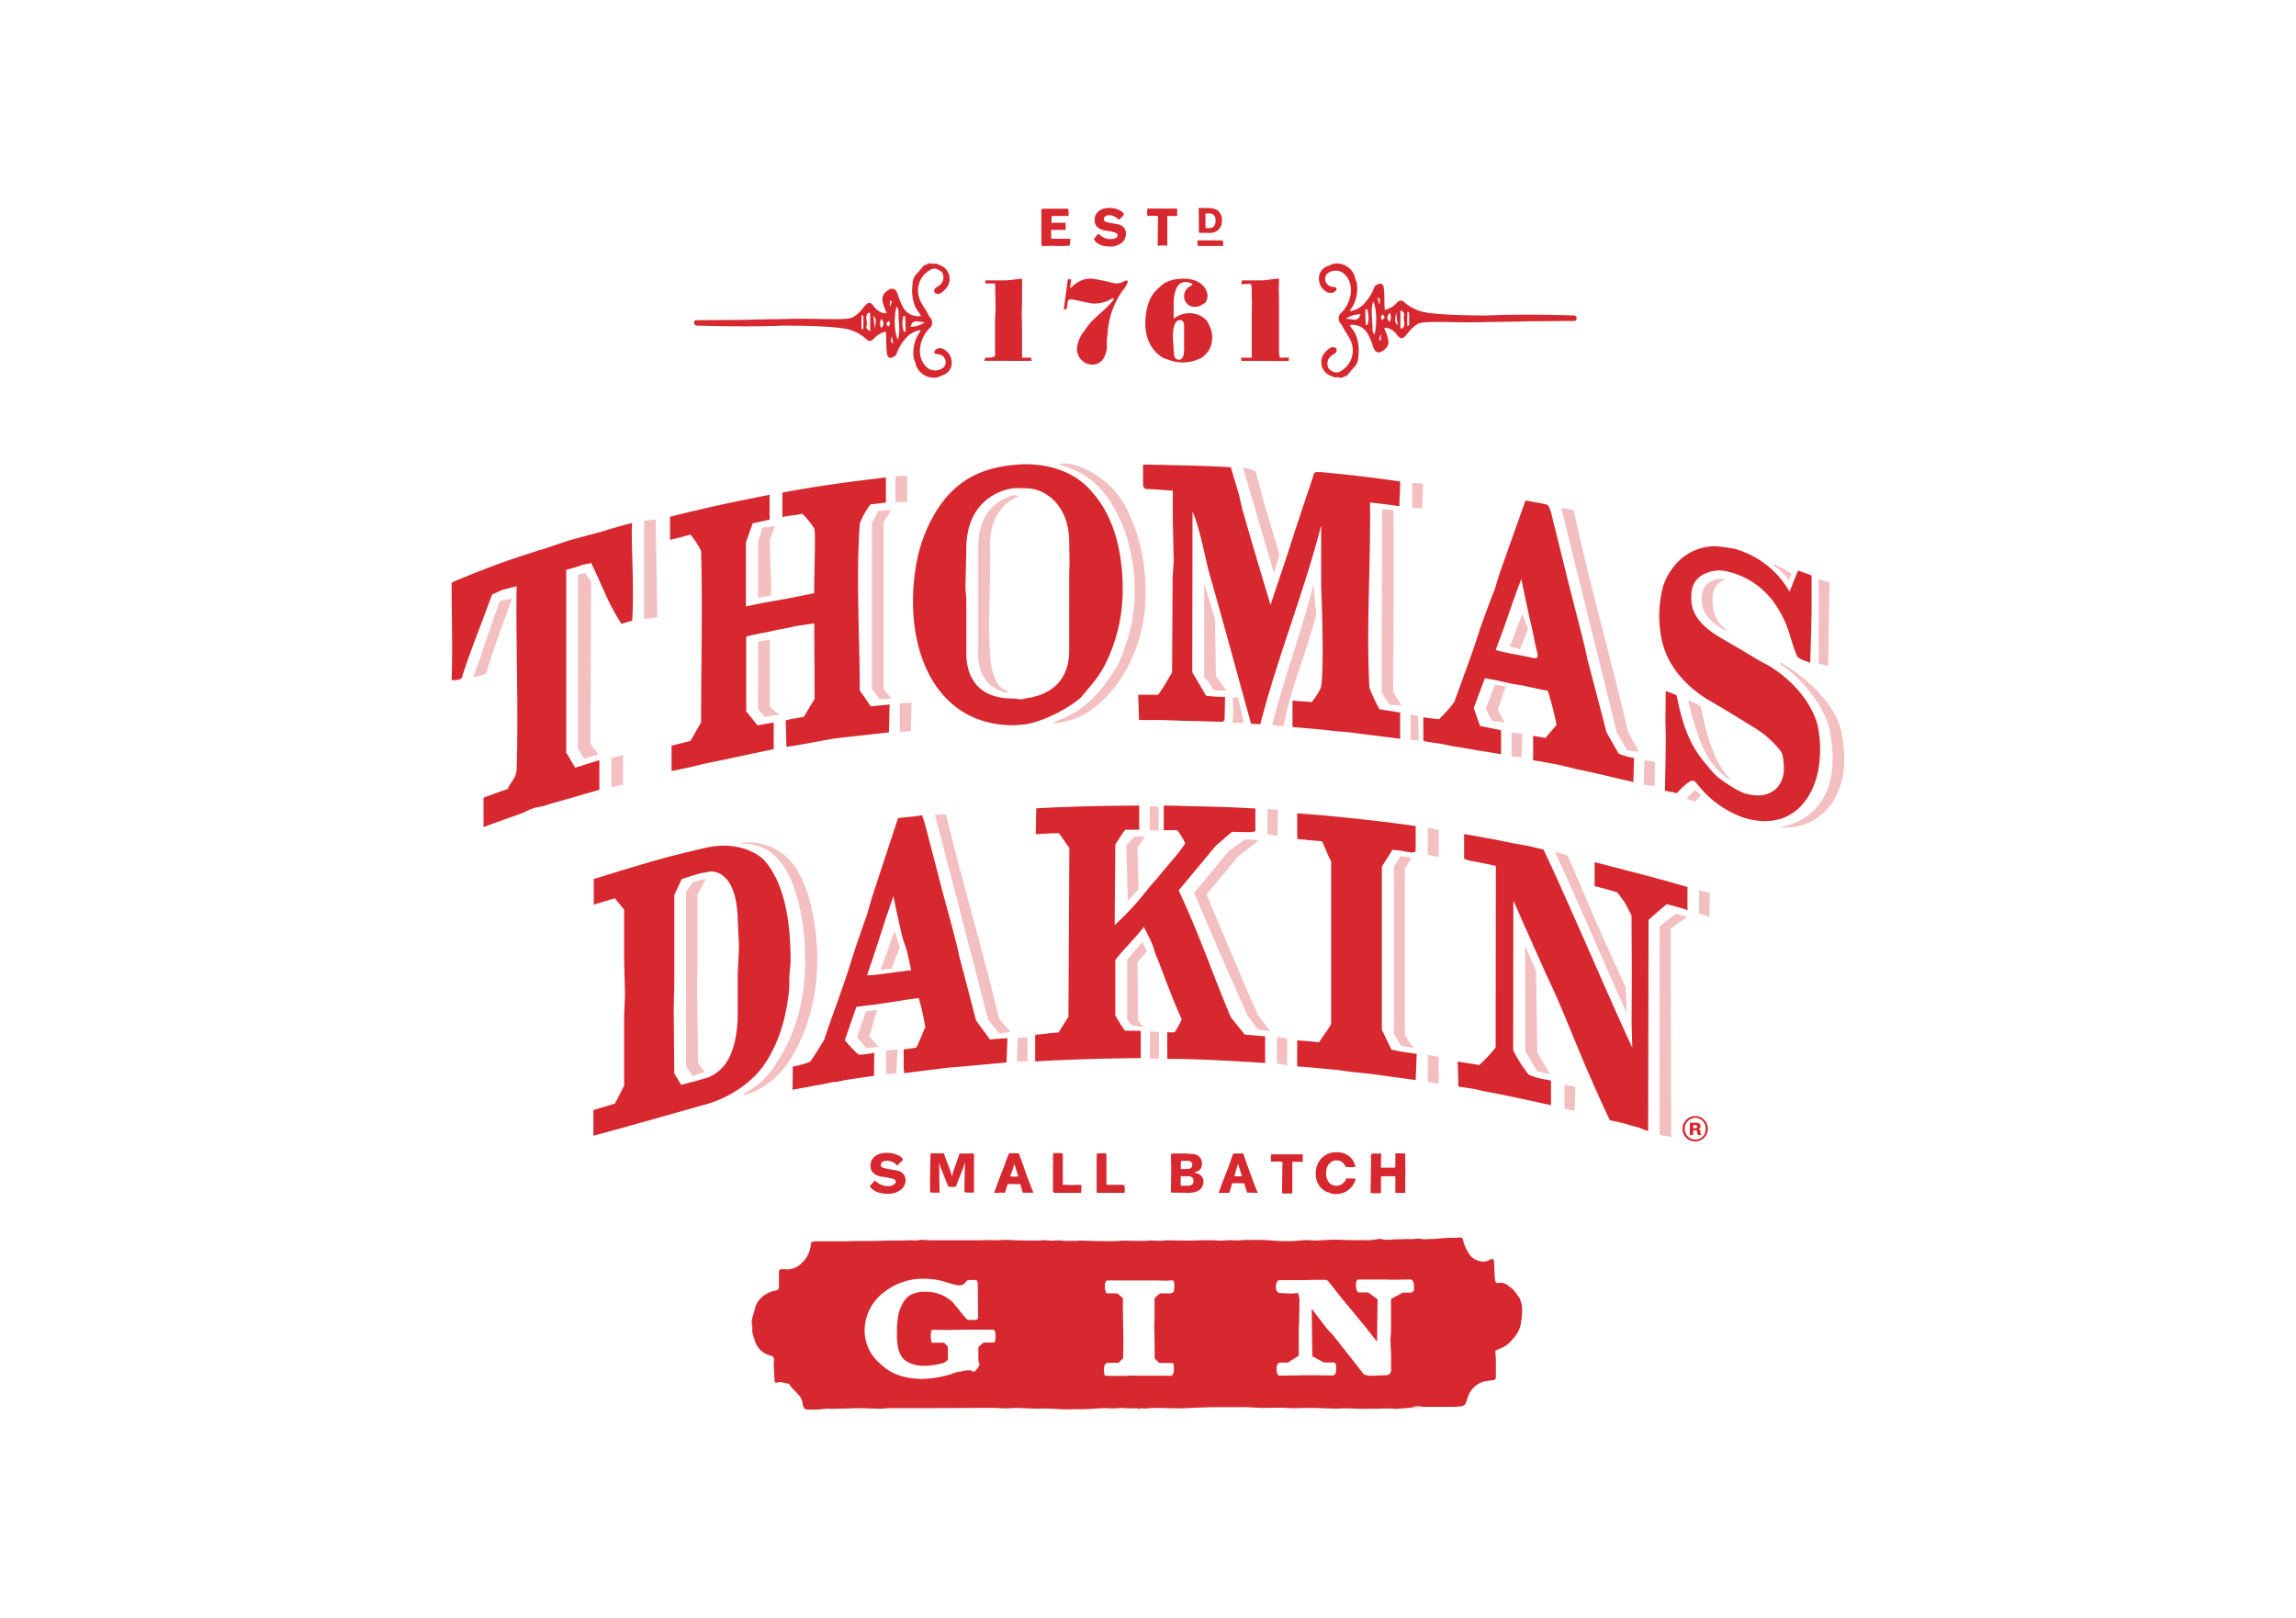 <svg id="Vrstva_1" data-name="Vrstva 1" xmlns="http://www.w3.org/2000/svg" xmlns:xlink="http://www.w3.org/1999/xlink" viewBox="0 0 595.28 419.53"><defs><style>.cls-1{fill:none;}.cls-2{fill:#d7282f;}.cls-3{opacity:0.3;}.cls-4{clip-path:url(#clip-path);}</style><clipPath id="clip-path"><rect id="SVGID" class="cls-1" x="122.69" y="120.19" width="355.5" height="174.73"/></clipPath></defs><title>logo_konkurence</title><path class="cls-2" d="M436.22,292.7a3.29,3.29,0,1,1,3.29,3.28,3.24,3.24,0,0,1-3.29-3.28m6,0a2.73,2.73,0,0,0-2.76-2.84,2.83,2.83,0,0,0,0,5.65,2.7,2.7,0,0,0,2.76-2.81m-2.21,1.12v-.37c0-.2-.12-.37-.42-.37H439v1.23h-.88v-3.18h1.63c.77,0,1.14.38,1.14.87v.07a.68.68,0,0,1-.58.7.61.61,0,0,1,.56.69v.32a.39.39,0,0,0,.22.37v.18h-.64c-.26,0-.41-.21-.41-.51m-.47-1.28c.26,0,.46-.09.46-.37v-.05c0-.24-.16-.37-.44-.37H439v.79Z"/><path class="cls-2" d="M163.91,135.64c-.42,3.16.59,16.09,0,25.29l-2.78.83c-3.72-5.77-4.72-9.35-7.87-15.8l-.73.22c-.27.08-1.1.16-1.4.25.57-.17-2.05.7-1.58.56-1.64.5-.66.13-2.75.8v47.38c.94,1.44,1.41,2.44,2.35,3.89,1.21-.38,2.13-.67,3-.94l3.25-1v7.68c-2,.58-3.55,1-5.06,1.46s-3.14.72-5.09,1.34c1.78-.57,3.31-.78,4.77-1.23-2.86.88-5.39,1.42-9.1,2.64-.49.16-1.75.28-2.24.45-1.94.64-2.54,1.15-4.05,1.67s-3.1,1.08-5,1.77c1.77-.63,3.28-1.17,4.74-1.67-2.85,1-5.36,1.88-9,3.23v-7.62c2.49-.92,3.73-1.37,6.24-2.24.94-2.07,2.27-2.91,2.34-5.18.51-16-.27-34.27,0-47.56,0,.33-1.05.38-1.33.47s-1.94.51-2.2.6c-1.54.54-1,.52-2.81,1.18-3.12,8.53-6.15,16-7.79,21.39-.34,1.11-2.73.83-2.73.83.29-8.51,0-16.78,0-25.27,0,0,3-1.32,4.17-1.71-1.47.48,5.53-2.23,6.46-2.57,5.93-2.19,7.92-2.72,12-4.09.49-.16.73-.18,1.22-.34,2.16-.72,5-1.7,7.18-2.39-1.15.35,8.68-2.36,7.54-2,5.09-1.6,8.21-2.35,8.21-2.35m31.31,0c-.71,2.07-1.07,3-1.78,5v16.64c1.11-.24,4.43-.93,5.4-1.12,4.23-.6,12.29-2.32,12.29-2.32h0c-1.86.32-3.51.62-5.13.92,1.66-.31,3.31-.61,5.13-.92,0-6.45.46-15.75,0-16.81a21.61,21.61,0,0,0-3.08-3.78l-.15,0a13,13,0,0,1-2.27.4l-1.38.19-1.36.26v-6.33l1.31-.26c8.68-1.59,17.58-2.76,25.53-3.67l0,6.5c-1.16.16-4,.49-4,.49a18.8,18.8,0,0,0-2.78,5c-1,14.38,0,29.13,0,43.29,1.11,1.4,1.79,2.68,2.9,4.09,1.26-.19,3.77-.37,4.82-.51l-.15,7.25c-4.6.5-12.31,1.35-14.45,1.63l-10,1.81c-.47.1-1.71.21-2.13.3l-.19-6.85,1.2-.32,1.74-.28,1.77-.35c1.11-1.87,1.67-2.79,2.78-4.64l-.09-19.6c-2.43.42-4.12.56-6,1-2.21.51-1.61.31-4.29.85,0,0-1.81.46-3.4.72,0,0-3.45.66-3.95.88v19.38c1.11,1.33,1.83,2.3,2.94,3.64,1.19-.25,3-.52,4.2-.76v6.93c-2.44.49-6.86,1.44-13,2.76-1.29.27-5.1,1-6.75,1.45s-6.75,1.46-6.75,1.46v-6.57c2-.51,2.93-.75,4.89-1.23l2.77-4.82c0-14.52.4-30,0-44.47a21.87,21.87,0,0,0-2.76-4.21l-2.2.6c-1.72.43-1.3.3-3.09.76V134c2.35-.61,4.72-1.16,7.08-1.74l-2.72.65v0l3.39-.79c5.7-1.37,12.32-2.68,18.06-3.82l0,3.62c-.09,0,.1,2.81,0,2.83-1.15.23-3,.67-4.28.93M367,220.81a2,2,0,0,1-.83.26l-1.1-.14-1.67-.31c-1.61-.23-.38,0-2.35-.28-1,1.63-1.83,2.8-2.78,4.43v42.28c.95,1.87,1.58,3.29,2.54,5.16,1.18.15,1.93.41,2.81.53l3.69.53-.26,6.79c-2-.28-3.59-.5-5.12-.7s-3.16-.39-5.11-.62c1.78.21,3.33.39,4.8.58-2.92-.38-3.87-.6-7.66-1l-2.88-.31c-2-.21-3.62-.5-5.16-.65s-4.49-.41-3-.27c-2.92-.29-2.81-.28-6.6-.57v-6.76c2.56.19,3.13.26,5.69.49,1-1.66,2.14-3,3.11-4.68V223.35c-1-1.83-1.44-3.38-2.4-5.21l-.86-.08-1.53-.11c.21,0-1.45-.13-1.27-.1-1.1-.24-1.49-.07-2.74-.36v-6.6c5.9.44,8.85.71,14.75,1.34l1.24.13,1,.11c-2.25-.25-4.09-.45-5.87-.62,1.95.19,3.89.4,6.23.66,5,.55,8,.93,13.37,1.69v5.21Zm-11.79-90.56c.16,17.92-1,31.89-.16,48.1a46.69,46.69,0,0,0,2.62,5.58c1,.12,4.06.63,5.34.81v6.83c-4-.53-9.16-1.14-11.53-1.47s-5.12-.48-5.38-.52c-3.81-.49-7.27-.72-11-1.06v-6.85c1.84.15,3.18.22,5,.39,1-1.39,2.25-3,2.44-4.25.86-5.62,0-25.59,0-25.59v-16c-4.4,17.21-11.39,34.38-15.78,51.59l-2.4-.16c-3.35-12-7.2-26.45-10.8-38.88-1-3.56-2.53-12.15-4.38-16.11l-.06,41.64c1,1.67,3.57,6.1,3.57,6.1a33.35,33.35,0,0,0,4.92.3l-.1,5.59c-.09.92-.3.92-2.27.84s-4.75-.16-7.9-.2c0,0-7-.26-4.54-.18-3.93-.12-3.63,0-7.48-.06l-.22-6.54c2.15,0,3,0,5.17,0,1.39-1.85,2.59-4.09,3.62-5.78l.13-24.6.29-4.22L304.07,135l0-7.79c-.8,0-1.4-.11-2.06-.12s-1.5-.16-2.33-.17c.63,0-2.86-.15-2.32-.1a1.06,1.06,0,0,1-1-1v-5.34c2.3,0,3.51.07,5.81.11l-2.47-.06h0c1,0,2.09,0,3.13.07,5.43.09,10.87.25,16.28.55.71,2.34,1.42,4.72,2.11,7.15.25.84.67,2.85.83,3.59.12.5.32,1.07.95,3.28,1.54,5.45,3.72,12.73,6.43,21.75.47-1.79,4.81-14.29,5.28-16.07,1.9-5.87,4.24-12.83,5.43-16.34.48-1.4.39-1.75.89-2.07,0,0,1.13-.06,1.72,0,7.67.73,12.08,1.26,20.28,2.41,0,2.52-.21,3.89-.21,6.42-2.51-.35-2-.3-4.41-.61-1-.06-2.2-.3-3.18-.35m48.34,57.67a87,87,0,0,0-2.27-8.86s-4.08-.78-5.92-1.24c-.75-.18-2.52-.42-2.52-.42-.86-.14-4.72-1-3.16-.69-3.44-.72-2.31-.44-4.7-.92,0,0-1.82,4.75-2.89,7.78l1.61,4.61c1.19.23,4.26.88,5.45,1.11v6.24c-2.5-.49-4.56-.73-6.49-1.09-2.15-.38-2.81-.46-2.81-.46-.71-.23-2.93-.42-4.61-.82-2.55-.61-4.29-.59-6.23-1.13v-6.09c2,.31,4.05.5,4.05.5a36.28,36.28,0,0,0,3.95-4.41c1.89-5.35,5.21-14,6.67-19,0,0,2.24-6.29,3.55-9.54.54-1.31,1.23-4,1.71-5.31l6.56-18.48c2.47.51,5.48.92,5.84,1.27a10.29,10.29,0,0,1,1.1,3.2q2.28,9.17,4.55,18.33c.14.61,4.4,16.81,4.48,18.11,0,0,3.44,13,5,19.15l3.17,5.6a16.91,16.91,0,0,0,4,1.13l-.18,6.25c-6.26-1.46-10.66-2.54-13.83-3.17-2.38-.47-3.59-1.1-11.95-2.46-.35-.06-.24-.34-.2-1.3v-5.08c2,.41,1.19.14,3.17.58Zm-9.13-37.87c-2.62,6.78-4,11.61-6.66,18.42,1.78.65,6.58,1.37,9.24,2,1.72.38,1.9,0,1.44-1.71-.53-2-1.05-5.21-1.71-7.75,0,0-1.88-8.54-2.31-10.94M239.92,266.54a61.77,61.77,0,0,0-1.72-7.74s-3.09.39-5.08.74c-.69.12-4.49.69-4.49.69-.86.13-3.44.45-1.88.28-3.45.36-2.31.29-4.7.55,0,0-1.88,5.32-3,8.69,0,0,3.18,3.72,3.76,3.74a23.5,23.5,0,0,0,3.86-.51l-.06,6c-2.5.3-3.72.55-5.66.81-2.15.29-4.23.81-4.23.81-.66-.18-2.24.4-4,.64,0,0-4.93.92-7.24,1.33l.06-6a28.68,28.68,0,0,0,4.33-1.16c.05.43,3.78-5.72,3.78-5.72,1.94-5.95,5.65-15.51,7.16-20.93,0,0,2.3-7,3.65-10.64.55-1.49,1.27-4.37,1.76-5.86,2.41-7.33,4.22-12.81,6.62-20.14,2.47-.26,4.3-.39,6.23-.72,0,0,.57,1.63.83,2.6q2.21,8.45,4.38,16.89c.15.56,4.26,15.41,4.33,16.68,0,0,3,11.39,4.46,17.07l3.63,4.92c1.13-.16,3.47-.3,4.5-.34l-.24,6.29c-3.57.3-11.48,1.09-14.51,1.28-.25,0-12.09,1.49-12.09,1.49a2.19,2.19,0,0,0-.06-1.07l0-5.09c2-.21,1.19-.24,3.18-.42.22-.05,2.32-5.14,2.32-5.14m-8.16-34.18c-2.69,7.6-4.15,12.87-6.85,20.51,1.77.09,8.8-1.06,11.46-1.29,0,0-.64-2.89-.87-4-.39-1.9-.89-2.68-1.53-5,0,0-1.8-7.94-2.21-10.2m-48.22,53.85c-9.84,2.76-20.76,5.91-29.57,8.25v-6.64c2.22-.69,3.32-1,5.55-1.69,1-1.75,1.46-2.89,2.42-4.64V263.24l.22-5.18-.22-9.05V235.87c-1-1.18-1.45-1.76-2.42-2.93l-.71.21h-.05l-.35.11c-1.5.45-2.57.77-4.34,1.32v-6.66c1.44-.45,2.89-.88,4.34-1.31l2.21-.71,7.11-2.11c4.51-1.32,6.6-1.89,14.89-3.86,10.32-2.46,15.53,3,15.53,3,5.87,6.54,6.95,17.59,6.93,26.15,0,1.24-.23,2.66-.28,3.9-.07,1.44,0,2.7-.14,4.14-.74,6.82-2.59,13.46-6.51,19.12-3.48,5-9.7,8.61-14.61,10m-8.73-8.1,1.92,3.16,3.06-.79c.83-.2,3-.89,4.09-1.16,1.84-1,7.09-3,7.51-15.64V252.35l.33-6.85-.33-7.08C190.94,224.87,184,226,184,226c-.48.12-2,.36-2.37.46-1.4.35-4.89,1.5-4.89,1.5l-1.92,4.16v22.95l-.14,6.86.14,16.19m127.8-10.44c1.64,0,.26,0,1.91,0a21.25,21.25,0,0,0,1.85-3.36c-2.93-6.48-5.48-13.94-7-17.44-.38-2.06-2.42-5.68-2.81-6.54-1.92,2.58-5.6,6.17-7.4,8.61v14.36a39.94,39.94,0,0,0,2.49,3.93c.67,0,3.43.06,4.11.06v7.07c-8.18.05-19.23.36-27.38.86v-6.92c2.52-.15,3.54-.46,6.06-.57,1-1.62,1.53-2.46,2.56-4.07l.24-43.83c-1.08-1.39-1.62-2.39-2.71-3.78l-.66,0-.93,0,.33,0c-1.64.07-2.8.14-4.74.25.05-2.68.07-4,.13-6.71,2.31-.14,4.62-.22,6.93-.32-.83,0-1.68,0-2.51.1h0c1.05-.06,2.12-.09,3.18-.12,5.48-.24,13.61-.35,19.09-.37v6.27l-3.6,0a34.26,34.26,0,0,0-2.59,3.88L289,239.88a78.8,78.8,0,0,0,6.34-6.55c.69-.79,2.3-2.86,2.58-3.19,1.36-1.64,1.69-1.87,2.88-3.35,2.15-2.65,4.48-5.1,6.5-8.08a16.34,16.34,0,0,0-2.08-3.44h-3.5v-6.38c2.45,0,3.39.07,5.84.12-1,0-2-.06-2.94-.07v0c1.2,0,2.41.06,3.6.1,6,.11,11.32.25,17.26.61v5.84a2.62,2.62,0,0,1-1.13.27c-.5,0-1.05,0-1.65,0l-3.28-.07-4.26,3.67s-4.33,5.26-9.57,11.52c5.91,12.74,8.44,20.8,13.52,32.9l3.62,4.49,5.28.45v6.92c-8.51-.52-16.86-1.07-25.37-1.07Zm120.46-14.49L423,237.39c-.21-.51-1.84-3.52-1.84-3.52.47.71-1.8-2.52-1.94-2.55h-.05c-.18,0-2.22-.63-2.41-.68-1.52-.38-1.55-.44-3.33-.86v-6.21c2.33.55,4.45,1.16,6.78,1.74l-2.62-.67h0c1.1.27,6.09,1.56,7.18,1.85,0,0,7.24,1.89,12.74,3.51V236a28.06,28.06,0,0,0-2.85-.87l-2.44-.68c0-.19-4.8,4.08-4.8,4.08l-.11,54.75c-1-.27-1.83-.73-2.63-.95l-1.89-.49-1.29-.45c.77.2-2-.47-1.38-.29-2.06-.54-.08,0-2.74-.62-8.17-17.29-11-26.36-16.52-37.86l-5.09-11.42c-1-2.06-2.39-5.58-3.4-7.64l-.05,38.74a33.6,33.6,0,0,0,4,6.32,15.64,15.64,0,0,0,3.5,1.15l1.3.22,1,.2v6.39c-5.31-1.16-9.43-2.07-14.78-3.15a38,38,0,0,1-3.78-.74c-1.79-.46-3.63-.65-5.44-.94l-.18-6.48c2.15.35,3.41.53,5.56.9a34.87,34.87,0,0,0,4.27-4.58l.06-47.06c-1-.19-1.94-.44-2.78-.59s-3.4-.69-2.69-.57a8,8,0,0,1-2.76-.7v-6.38c3.33.55,3,.49,5.13.89l3.71.68,3.11.65c-.12,0,4.71.83,3,.54,3.65.63,2,.45,5.65,1.23,7.7,16.46,15.4,34.88,23,51.4l-.18-6.58Zm18.56-48A26.41,26.41,0,0,0,452,212c11.6,3.58,17.92-3.87,19.49-12.67a30.68,30.68,0,0,0-.29-11.49c-1.73-6.06-6.69-11.64-12.49-15.15l-2-1.06-5.46-3.25-5.48-3.2c-7.49-4.49-7.42-8.61-7.21-11.49.4-5.45,6.53-6,8.13-5.72a20.31,20.31,0,0,1,9.35,4.16,22.16,22.16,0,0,1,2.75,2.64,14.66,14.66,0,0,1,1.06,1.3c4.11,5.95,3.83,8.52,6,13.93.33.81,2.2,1.39,3.49,1.86l.28-9.84.07-3.33V149.2l-3.51-1.26c-.59,1.39-2.2,5.47-2.2,5.47a23.76,23.76,0,0,0-14.14-11.07c-2.35-.47-4.92-.7-4.92-.7a13.58,13.58,0,0,0-8.74,3,16.15,16.15,0,0,0-5,7.43,30,30,0,0,0-.43,13.41c1.1,5.52,4.06,9.56,7.91,12.93a39.45,39.45,0,0,0,3.84,2.85c3.77,2.14,8.31,4.93,11.62,7a25.17,25.17,0,0,1,7.59,6.56c.83,1.18.84,4.73.76,5.38-.53,4.39-4,7.29-10.1,5.53-2.64-.89-6.87-4.11-6.87-4.11a18.31,18.31,0,0,1-2.75-3c-5.43-5.94-6.83-12.5-8.07-18.35,0,0-1.74-.75-2.8-1.05l-.09,8.06.1,3.58-.07,6.28-.16,7.87c.94.26,2.13.39,3.08.67,1.77-1.91,3.21-3.13,3.93-3.22s1,.45,1.58,1.13ZM291.07,153.84a43,43,0,0,1-4.79,18.95c-1.55,2.9-4,5.62-5.8,7.79-1.31,1.62-8.79,6.39-14.8,7.26-1.44.08-2.16.26-3.61.22-17.38-.41-25.35-15.38-25.35-32a53.43,53.43,0,0,1,1.19-11.51,39.27,39.27,0,0,1,3.65-9.94c4.18-7.84,10.23-12.91,20.76-14l1.84-.17,1.46-.07c7.95,0,13.89,2.76,17.74,7.45a29.83,29.83,0,0,1,2.86,4c3.66,6.26,5,14.3,4.85,22.05m-26.35,27.49c.25,0,1.16-.27,1.8-.38l.91-.15.78-.19c9.4-2.44,9-10.72,9-12.84V149l.09-3.33-.09-5c0-10.24-6.66-13.68-10.21-14a29.79,29.79,0,0,0-3.13-.08c-2.06-.23-13.34,1.67-13.34,15.78l-.22,10.17.22,2.81V169.2c0,2.68.35,12,12.16,11.93.28,0,1.73.22,2,.2"/><path class="cls-2" d="M255.24,93.57l.17-.81,1.54-.05a2.22,2.22,0,0,0,.87-.26c.33-.36.15-1.73.15-1.73V83.3l.16-3.44L258,73.52h-2.53v-.81h4.76c1.59,0,3.17-.33,4.76-.45v6.28l-.09,2.51.09,4.28v7.43l2.27-.05.21.86Zm21.62-15.52c.27-.54.92-.44,1.36-.37,1.11.22,2.22.47,3.33.71a11.24,11.24,0,0,0,2.13.34,8.92,8.92,0,0,0,4.82-1.44l.28.24c-1.08,1.83-3.71,3.71-5.82,5.9A19.12,19.12,0,0,0,281,86a8,8,0,0,0-1.78,4.46,4.05,4.05,0,0,0,3.68,4.07c2.61.17,3.75-1.87,4.06-4.19a12,12,0,0,0,0-1.47c0-.9.13-1.76.21-2.59a21.54,21.54,0,0,1,3.95-11,8.1,8.1,0,0,0,1.28-2.13c0-.12-.14-.43-.28-.43-.52,0-1.28.78-2.64.78-.87,0-1.91-.47-3.09-.63a28.59,28.59,0,0,0-3.51-.63c-1.84,0-3.15.51-5,2.14-.14.12-.45.39-.45.24l.32-2.16-.9-.07-1.06,7.89.8-.17Zm27.44,1a10.39,10.39,0,0,1,.66-4.19,4.27,4.27,0,0,1,.54-.89,2.37,2.37,0,0,1,1.86-.85c.28,0,1.76.24,1.79.57,0,.13-.32.4-.51.49A2.9,2.9,0,0,0,307,76.68a2.74,2.74,0,0,0,2.87,2.9,3.44,3.44,0,0,0,2-.72c.25-.17.53-.23.71-.5a3,3,0,0,0,.48-1.73c0-1.57-1.62-4.37-6.13-4.37-2.22,0-4.5.51-5.85,1.8a16.12,16.12,0,0,0-2,2c-1.33,1.83-2,4.2-2.12,7.29-.19,4.17,1.56,7.62,4.48,9.38a7.52,7.52,0,0,0,1.38.5,9.86,9.86,0,0,0,3.45.74,10.06,10.06,0,0,0,5.37-1.28,6.94,6.94,0,0,0,2-2.25,6.92,6.92,0,0,0-.26-6.37,6.79,6.79,0,0,0-.44-.85,6,6,0,0,0-4.76-2,6.92,6.92,0,0,0-3.89,1.41Zm-.21,8.78c0-1.3,0-4.83,1.85-4.83,1.23,0,1.06,1.62,1.06,2.5v4.93c0,.87-.06,2.83-1.26,2.83s-1.44-.81-1.44-2.83Zm30,5.79.12-.9-1.29,0s-.83.15-1.07-.07-.24-1.83-.24-1.83V77.11l-.09-1.89.09-1.57V72.26c-1.47,0-3.17.45-4.76.45H322l-.18,1,1.88-.12s.48,0,.63.11.21,1.27.21,1.27v1.87l.06,1.36-.06,3.33V92.76h-2.73v.81Z"/><path class="cls-2" d="M270.12,54.21c.12-.12,1.1-.08,1-.09h5.05s.59-.07.75.09.13.8.13.8v1h-4.34l-.14,1.75h3.68s.06.72.06,1-.06.86-.06.86h-3.74l.06,2.29h4.92a7.13,7.13,0,0,1-.16,1.77,29.17,29.17,0,0,1-3.16.12l-1.08-.06-3,.06L270,63.3l0-7.21,0-.88s-.1-.8.09-1m14.11,7-.59.81c.23.54,1.34,1.9,4,1.9a4.57,4.57,0,0,0,3.57-1.29,3.22,3.22,0,0,0,.75-2,2.39,2.39,0,0,0-1.64-2.36c-.54-.19-1.9-.31-2.91-.57-.39-.11-1.21-.17-1.21-.9,0-.47.47-1,1.41-1a3.4,3.4,0,0,1,1.55.43,3.72,3.72,0,0,1,.94.78l.83-.74s.49-.52.47-.7c-.07-.58-1.56-1.66-3.75-1.66-1.64,0-3.82.73-3.82,3.22,0,2.07,2,2.49,2.56,2.62A14.94,14.94,0,0,1,288,60c.67.22,1.76.29,1.76,1S288.82,62,287.88,62a3.91,3.91,0,0,1-1.84-.46,5.34,5.34,0,0,1-1.23-.94Zm13.2-6.2.06,1a24.29,24.29,0,0,1,2.7,0c.14.12.06,1,.06,1l-.06,4.89v1.82l1.32-.09,1.17.09V56l1.95,0,.6,0,0-1.92H302l-1.63,0-2,0h-.89Zm13.43,4c0,.71-.08,1.17.13,1.37,0,0,.57,0,.5,0h2a3,3,0,0,0,3.19-2,4.44,4.44,0,0,0,.17-1.25,3.11,3.11,0,0,0-1-2.43c-.52-.66-2.09-.75-2.9-.76h-2.14Zm2.36-3.65a1.77,1.77,0,0,1,1.62.52,2.05,2.05,0,0,1,.35,1.3c0,1.87-1.13,2-2,2l-.62-.09V55.34Zm3.93,7.45a1.12,1.12,0,0,0-.09-.39c-.09-.1-.66-.08-.66-.08l-5.93,0,.08,1.45h3.95l.64,0,.56,0h1.45Z"/><path class="cls-2" d="M244.17,90.36a1.72,1.72,0,0,0-1.32.13c-.26.19-.95.73-.41,1.24.61.1,1,.14,1.3.22a2.07,2.07,0,0,1,1.07,3.16,3.37,3.37,0,0,1-4.22.37c-3.39-2.65-2.24-8,.66-10.6a2,2,0,0,0-.34-2.81c-.87-2-2.26-3.33-2.73-5.32a6.12,6.12,0,0,1,2.7-6.59,2.31,2.31,0,0,1,1.79-.48c.76.32,1.76.68,1.88,1.75a2.52,2.52,0,0,1-1,2.56c-.29.2-.59.42-.88.61a.88.88,0,0,0-.21,1.39,1.4,1.4,0,0,0,1.26.13,4.6,4.6,0,0,0,1.24-1,3.77,3.77,0,0,0-1.43-6.41,4.75,4.75,0,0,1-.75-.37c-.22,0-.44.07-.66.07h-.1a7.94,7.94,0,0,1-.85-.15c-.28,0-1.3.5-1.58.55-.83.88-1.12,1.41-2,2.25a4.09,4.09,0,0,0-1,2.79,11,11,0,0,0,.72,5.73c.32.76,1.14,1.59,1.47,2.37a4.47,4.47,0,0,1-4.66-2.33,16.26,16.26,0,0,1-1.35-3.29c-.52-1.57-1.54-1.91-2.83-.86s-1.41,2-.84,3.73c.23.65.5,1.28.78,2a3.48,3.48,0,0,1-.87,0,4.68,4.68,0,0,1-2.54-1.9c-.8-1-1.31-1-2.17-.06-.4.43-.75.89-1.13,1.33h-.08a.64.64,0,0,1-.06.18,7.73,7.73,0,0,1-1.64,1.34c-1.38,1.24-8.83.28-19.12.67h-.14c-3.73,0-6.92.15-11.27.2-3.68,0-7.15.07-10.2.07-.85-.15-1,1.24-.09,1.41,2.21,0,12.3.41,22.57,0,8.26,0,15.93.34,18,1.36A10.94,10.94,0,0,1,224.67,88c.67.66,1.35.46,2-.32a6.17,6.17,0,0,1,3-1.72c0,.5.07.82.08,1.14.06,1.49,0,3,.18,4.46.05.58.34,1.32,1.09,1.2.51-.08,1.27-.49,1.38-.89A11.78,11.78,0,0,1,234.61,88a6.33,6.33,0,0,1,4.09-2.42,2.56,2.56,0,0,1-.61,1.07,9.57,9.57,0,0,0-1.18,6.23c.07.39.31.77.39,1.14a4.87,4.87,0,0,0,6,3.77l1-.47a3.33,3.33,0,0,0,2.44-3.56,3.89,3.89,0,0,0-2.54-3.42m-20.83-5.54V82c0-.1.36-.24.41-.35a23,23,0,0,1,0,3.76c-.12.07-.44,0-.41-.61m1.35-.46c.24-1.06-.63-2.31.41-3.22l.48.06c0,1.5,0,3,0,4.68-1-.37-1.06-1-.93-1.52m2.11.82c-.11-1-.22-2-.36-3.33.77,1,.77,1,.36,3.33m1.65-.12a2.4,2.4,0,0,1,.09-2.34c.55.75.9,1.51-.09,2.34m1.87-.31c-.26-.41-.54-.68-.49-.84s.39-.45.61-.68c.12.24.33.47.33.72s-.22.41-.45.8m.4-5.4.05-1.34.47.06-.36,1.3-.16,0m.51,7.83.38,1.95c-.73-.57-.73-.57-.38-1.95m1.58.86c-.85-1.39-1.15-5.64-.35-8.61.18.4.54.79.52,1.18-.14,2.41.59,4.85-.17,7.43m1.59-1.91a6.38,6.38,0,0,1-.12-4.19h.41c.06,1.3.11,2.61.14,3.92,0,.08-.27.17-.43.26m1.6-1.38c.56-.38-.18-1,1.49-1.45l2.26.31A6.9,6.9,0,0,1,236,84.75"/><path class="cls-2" d="M344.58,75.87a1.76,1.76,0,0,0,1.32-.13c.27-.19,1-.73.42-1.24-.61-.11-1-.14-1.31-.23a2.06,2.06,0,0,1-1.07-3.15,3.39,3.39,0,0,1,4.23-.37c3.4,2.65,2.24,8-.66,10.59a2,2,0,0,0,.34,2.82c.87,2,2.26,3.33,2.73,5.31a6.15,6.15,0,0,1-2.7,6.6,2.31,2.31,0,0,1-1.79.48c-.76-.32-1.77-.68-1.88-1.75a2.51,2.51,0,0,1,1-2.56l.88-.62a.88.88,0,0,0,.22-1.39,1.43,1.43,0,0,0-1.27-.12,4.71,4.71,0,0,0-1.23,1,3.77,3.77,0,0,0,1.42,6.41,7.66,7.66,0,0,1,.76.37c.22,0,.43-.07.66-.07h.1c.36,0,.48.13.85.15s1.3-.5,1.57-.54c.84-.89,1.13-1.41,2-2.25a4.11,4.11,0,0,0,1-2.79,11.09,11.09,0,0,0-.72-5.74c-.33-.75-1.14-1.58-1.47-2.36a4.46,4.46,0,0,1,4.66,2.33,16.73,16.73,0,0,1,1.36,3.3c.5,1.56,1.52,1.9,2.82.84s1.41-2,.83-3.72c-.21-.65-.49-1.28-.78-2a4.12,4.12,0,0,1,.88,0,4.67,4.67,0,0,1,2.54,1.9c.8,1,1.31,1,2.17.06.39-.44.74-.9,1.13-1.34h.07a.77.77,0,0,1,.07-.16,7.66,7.66,0,0,1,1.63-1.35c1.39-1.24,8.84-.29,19.12-.67h.15c3.74,0,8.08-.16,12.43-.19,3.67,0,6-.07,9-.07.86.14,1-1.25.09-1.42-2.2-.05-12.29-.42-22.56,0-8.27,0-15.93-.34-18-1.36a11.53,11.53,0,0,1-3.56-2.11c-.67-.66-1.35-.46-2,.32a6,6,0,0,1-3,1.72c0-.5-.06-.82-.07-1.15-.06-1.49,0-3-.18-4.46,0-.57-.34-1.32-1.09-1.19-.51.08-1.27.48-1.38.89a11.74,11.74,0,0,1-2.23,3.82,6.36,6.36,0,0,1-4.08,2.42,2.49,2.49,0,0,1,.61-1.07,9.69,9.69,0,0,0,1.18-6.23c-.07-.39-.31-.78-.39-1.14a4.89,4.89,0,0,0-6-3.78c-.35.18-.67.34-1,.47a3.34,3.34,0,0,0-2.43,3.58,3.87,3.87,0,0,0,2.53,3.41m20.84,5.54v2.8c-.05.09-.36.24-.42.34a23,23,0,0,1,0-3.76c.13-.06.45,0,.42.62m-1.35.47c-.25,1.05.63,2.3-.41,3.2l-.49,0c0-1.5,0-3,0-4.68,1,.36,1.05,1,.93,1.53M362,81.05c.1,1,.22,2,.36,3.32-.78-1-.78-1-.36-3.32m-1.66.11a2.42,2.42,0,0,1-.09,2.35c-.55-.76-.88-1.52.09-2.35m-1.87.32c.26.4.55.68.5.83s-.4.46-.6.68a1.88,1.88,0,0,1-.35-.71c0-.21.23-.42.45-.8m-.39,5.4L358,88.23a3.4,3.4,0,0,0-.46-.07l.36-1.3.16,0m-.51-7.83-.38-2c.73.57.73.57.38,2M356,78.19c.85,1.38,1.15,5.63.34,8.61-.18-.39-.53-.8-.51-1.19.13-2.4-.59-4.85.17-7.42m-1.6,1.91a6.32,6.32,0,0,1,.12,4.19h-.41c-.05-1.31-.11-2.62-.13-3.92,0-.09.27-.17.42-.26m-1.59,1.38c-.56.38.18.94-1.5,1.44L349,82.61a6.88,6.88,0,0,1,3.75-1.13"/><g class="cls-3"><g class="cls-4"><path class="cls-2" d="M143.11,208.34l.91-.3h0c-.33.1-.62.19-.93.3"/><path class="cls-2" d="M161.53,203.46v-7.68l-3,.71v7.62c.43-.12,2.57-.52,3-.65"/><path class="cls-2" d="M170,134.69c-.43.12-2.6.25-3,.36v25.48c.39-.11,2.89-.32,3.41-.46Z"/><path class="cls-2" d="M132.8,155.16c-3.12,8.5-4.09,10.89-6.72,19.32-.16.52-3,1-3.39,1.14,3.11-8.57,3.77-11.23,6.89-19.74Z"/><path class="cls-2" d="M151.47,196.71l-1.61-2.5c0-15.61,0-29.59,0-45.2l1.84-.45,1.56,2.29-.17,42c.95,1.45,1.83,2.38,2.06,2.72Z"/><path class="cls-2" d="M145.31,207.62h0l-.34.12.34-.12"/><path class="cls-2" d="M196.52,183.9c1.11,1.34.69.66,1.8,2,.52-.11,3.38-.56,3.77-.63a10.06,10.06,0,0,1-2.53-2.13V165.88c-.44.09-2.58.41-3,.51Z"/><path class="cls-2" d="M200,154.36l-.43-14.29c.72-2.06.64-1.52,1.35-3.58l-3.25.28a37.41,37.41,0,0,1-1.13,3.57v14.72Z"/><path class="cls-2" d="M231,132.25c-1.12,2.07-.83,1.15-1.94,3.23v43.08c1.11,1.41.92,1.14,2,2.56l-3,.18-2-2.56V135.67l1.67-3.15Z"/><path class="cls-2" d="M233.29,182.36v7.4c.42,0,2.4-.11,2.86-.17l.18-7.4Z"/><path class="cls-2" d="M235.21,123.32c-.44.06-2.62.12-3.05.18v6.77c.39-.06,2.53-.11,3.05-.17Z"/><path class="cls-2" d="M365.94,222.49c-1,1.6-.75,1.25-1.71,2.87v42.93a23.47,23.47,0,0,0,2.36,3.46l-3.37-.61c-1-1.87-.86-1.33-1.83-3.2V224.79c1-1.62.71-1.2,1.67-2.81Z"/><path class="cls-2" d="M370.18,214.64v7c.4.06,2.35.52,2.83.59v-7Z"/><path class="cls-2" d="M370.18,273.5v7c.43.07,2.37.52,2.83.59v-7Z"/><path class="cls-2" d="M368.94,125.42c-.47-.07-2.37-.13-2.8-.2v6.48c.4.06,2.07.12,2.56.19Z"/><path class="cls-2" d="M474.33,151c-.47-.07-2.38-.73-2.83-.8v21.92c.4,0,2,.52,2.47.59Z"/><polygon class="cls-2" points="367.84 192.05 367.66 185.64 365.74 185.26 365.74 191.79 367.84 192.05"/><path class="cls-2" d="M319.74,184.49s-.14,2.87-.18,2.87c.48,0,2.4.06,2.9.08L321,180.86l-1.38,0Z"/><path class="cls-2" d="M330.31,148.63c-2.9-9.63-5.16-17.72-8.07-27.34.44,0,3.17.56,3.29,1,2.6,9.82,3.53,12.59,6.19,21.44Z"/><path class="cls-2" d="M341.24,159.41c-2.93,11.43-6.08,17.09-8.42,28.68-.1.52-2.58-.07-3-.1,3.36-13.15,7.37-23.31,10.75-36.47Z"/><path class="cls-2" d="M314.78,179c-1.09-1.2-.38-1-2.56-3.38l0-24.28,2.8,9.18.22,14.88c1.63,1.77,1.19,1.89,2.8,3.68Z"/><path class="cls-2" d="M360.36,182.74a24.72,24.72,0,0,1-2.15-3.2c0-16,.08-31.5.13-47.49l2.89.17c.27,10.81,0,31.11,0,47.09,0,0,1.36,2.45,2.19,3.61Z"/><path class="cls-2" d="M421.89,194.57c.52.14,2.73.28,3,.35,0,0-2.79-5.17-2.79-5.17-4.42-19.21-9.65-36.71-14.08-57.47l-3.24-.54Q412,160.84,419.21,190Z"/><path class="cls-2" d="M385.21,183.82l1.67,3.15c.51.1,3,.21,3.29.51-.24-.29-1.84-3.52-1.84-3.52,1.23-3,.89-3,2.05-5.92l-2.78-.5c-1.15,3-1.23,3.3-2.39,6.28"/><path class="cls-2" d="M391.9,196.14h0c.43.08,2.08.11,2.54.2l.29-6.1L391.9,190Z"/><polygon class="cls-2" points="429 203.84 429.06 197.52 426.33 197.16 426.18 203.47 429 203.84"/><path class="cls-2" d="M396.18,163.1c-1.22,3.15-.47,1.08-2.08,5.21l-2.66-.67c1.93-5,1.71-4.46,3.27-8.48Z"/><path class="cls-2" d="M259.07,267.92c.52,0,2.68-.35,2.94-.36,0,0-2.92-3.25-2.92-3.25-4.25-17.82-9.35-34.53-13.83-53.16l-2.85.16c4.66,17.87,9.18,35.23,13.79,53.13Z"/><path class="cls-2" d="M222.16,269c0-.14,2.48,2.77,2.48,2.77.52-.07,3.17-.33,3.17-.33s-2.49-2.75-2.49-2.75c1.26-3.34.92-3.47,2.11-6.81l-2.91.34c-1.19,3.34-1.17,3.43-2.36,6.78"/><path class="cls-2" d="M229.71,278.53h0c.43,0,2.2-.15,2.66-.21l.35-6.19-2.95.24Z"/><polygon class="cls-2" points="266.45 275.14 266.38 269.04 263.88 269.07 263.67 275.25 266.45 275.14"/><path class="cls-2" d="M233.27,245.64c-1.25,3.53-.46.9-2.11,5.53l-2.81.31,3.58-10.1Z"/><path class="cls-2" d="M204.1,222.34a14.79,14.79,0,0,0-12-3.78c-.4.06.93.23.53.23a11.6,11.6,0,0,1,8.84,3.73c3.93,4,5.93,11.44,6.77,18.13.16,1.27.28,2.55.36,3.78.09,1.4.12,3.45.12,4.75,0,9.51-2.1,18.48-7.42,26.44a20,20,0,0,1-7.2,7.25c-.58.32-.57.45-1.21.6l.12.51c8-2.21,11.88-9.51,11.27-8.33,5.32-7.95,7.62-17.6,7.63-27.1a61.77,61.77,0,0,0-.47-7.06c-.17-1.59-.53-3.48-.84-5.08-1.09-5.49-3.09-10.75-6.53-14.07"/><path class="cls-2" d="M179.59,279c-.77-1.27-1-1.29-1.72-2.55V231.32a17.19,17.19,0,0,0,1.59-2.49l3.63-1c-1,1.8-2.24,4.1-2.24,4.1,0,8.45,0,8.16,0,16.61l-.1,7.59.23,19.37c.77,1.27.95,1.29,1.72,2.55Z"/><path class="cls-2" d="M300.45,274.52l.06-6.88c-.55,0-1.89-.19-2.36-.19h0l-.06,7Z"/><polygon class="cls-2" points="333.73 276.21 333.72 269.28 331.07 268.86 331.08 275.8 333.73 276.21"/><path class="cls-2" d="M328.61,209.81v6.53c.41,0,2.13.4,2.6.43l.11-6.83-2.71-.13"/><path class="cls-2" d="M300.4,215.39v-6.21c-.44,0-1.85-.12-2.3-.12v6.21c.46,0,1.76.12,2.3.12"/><path class="cls-2" d="M297.36,246.62c-.61.82-1.71,1.94-2.45,3l.17,15c1,1.17.3.49,1.3,1.66-.45,0-2.3-.32-2.84-.32-1-1.17-.3-.4-1.3-1.57V248.94c1.1-1.49,3-3.49,3.91-4.7Z"/><path class="cls-2" d="M292.4,233.69,292,219.22c.93-1,1.23-1.29,2.16-2.3h2.8a22.8,22.8,0,0,0-2.05,2.85l.31,10.76Z"/><path class="cls-2" d="M326.19,267l-2.77-3.68c-4.84-10.83-9.18-20.82-13.84-31.81,4.42-5.27,9.09-10.91,9.09-10.91l4.15-2.94,3.61.16c-.74.67-5.19,4-5.19,4l-8.43,10.11c4.62,10.86,8.58,20.66,13.38,31.34l3.11,4.09Z"/><path class="cls-2" d="M440.52,230.89v6c.39.12,2.16.73,2.64.87l.17-6.23c-.43-.13-2.38-.54-2.81-.68"/><path class="cls-2" d="M398.26,251.86l-2.85-6.7v27.4l3.17,5.25,3.25.68-3.26-5.6Z"/><path class="cls-2" d="M435.49,239.06l-2.35,1.83.15,54c-.46-.14-2.55-.55-3-.66v-54s2.74-2.24,4.26-3.3a27.84,27.84,0,0,0,2.9.81Z"/><path class="cls-2" d="M421.78,262.73c-6.56-14.35-11.95-27.46-18.62-41.76.44.09,3.2.66,3.38,1.06,5.75,13.53,8.71,20.5,14.95,34Z"/><polygon class="cls-2" points="408.25 288.05 408.45 281.84 405.63 281.25 405.63 287.46 408.25 288.05"/><path class="cls-2" d="M449.88,202.85c-3.87-2.2-6.8-8.92-8.93-19.63a12.28,12.28,0,0,0-3.26-1.65l.38,1.68c.26,1.14.42,1.62.47,1.81,2.38,8.7,4.4,13,9.23,16.67Z"/><path class="cls-2" d="M439.38,204.83l-2.12,2.29c.51.15,1.59.56,2.23.75,1.05-1.11.72-.84,1.52-1.68Z"/><path class="cls-2" d="M448.25,163.78c-3.84-2.47-4.2-5.53-4.27-8.2-.11-4.86,3.58-5.33,3.58-5.33-2-.58-6.67.25-6.41,5.42.12,2.44,1.3,5.08,5.43,7.41Z"/><path class="cls-2" d="M477.43,189.77c-1.69-7.39-9-14-15.55-17.9l-.5.21c5.09,3.19,11.75,10.72,13.05,17.63,4.39,23.35-13.18,24.79-13.18,24.79a14.61,14.61,0,0,0,14.62-7.72c2.31-4.77,2.68-8.68,2-14.24Z"/><path class="cls-2" d="M462.85,147.72c-1.8-1-1.55-.7-2.61-1.35l-.7.09a15.83,15.83,0,0,1,4.35,4.11c-.2-.26.51-1.44.62-1.71Z"/><path class="cls-2" d="M274.48,120.47c8.62,2.18,13.19,7.81,16.45,15.48a35.3,35.3,0,0,1,1.31,3.62,48.91,48.91,0,0,1,1.94,14.11,41.14,41.14,0,0,1-2.43,13.85,37.89,37.89,0,0,1-1.83,4.66,40.15,40.15,0,0,1-2.48,3.85c-4,5.9-8.5,9.21-13.63,10.94l-.68.58c6.32-.45,10.93-3.52,15.21-8.58,5.55-6.54,8.71-15.88,8.71-25.3a52.45,52.45,0,0,0-1-10.23A45.91,45.91,0,0,0,292.65,133a22.68,22.68,0,0,0-6.9-8.74c-2.78-2.05-6.9-4.27-10.35-4.05Z"/><path class="cls-2" d="M260.7,179.57c-7.64-2-7.07-9.4-7.07-10.65V141.8c0-10.2,6.59-12.75,9.55-13.47l1,.34c-2.24.8-7.68,3.89-7.48,13,.19,9.51-.59,17.95-.07,27.11.08,1.28.28,7.7,3.3,9.79a6.24,6.24,0,0,0,1.82.72Z"/></g></g><path class="cls-2" d="M226.83,306.09a6.48,6.48,0,0,0,1.37,1,4.48,4.48,0,0,0,2,.48c1,0,2.06-.48,2.06-1.19s-1.21-.8-2-1a15.64,15.64,0,0,0-1.73-.26c-.65-.13-2.84-.58-2.84-2.77,0-2.64,2.42-3.42,4.24-3.42,2.44,0,4.09,1.15,4.16,1.76,0,.19-.53.56-.53.56l-.91,1a4.89,4.89,0,0,0-1-.82,4,4,0,0,0-1.72-.45c-1.05,0-1.57.58-1.57,1.07,0,.78.9.84,1.34.95,1.12.29,2.64.41,3.23.61A2.56,2.56,0,0,1,234.8,306a3.34,3.34,0,0,1-.84,2.16,5.19,5.19,0,0,1-4,1.38c-3,0-4.2-1.45-4.46-2Zm102.64-5.92.09,1.07a27.07,27.07,0,0,1,2.85,0c.16.13.07,1.09.07,1.09l-.07,5.18v1.94l1.4.05,1.25-.05v-4l0-2.28,0-1.91,2.06,0,.64.06,0-2h-3.48l-1.72,0-2.09,0h-.94Zm-77.9-1.06-1,0-1.78,0-1.75,5a7.29,7.29,0,0,0-.18,1l-.52-1.64-1.66-4.42-1.6,0-1.83,0-.12,6.21,0,1.29,0,.78c0,1.57,0,1.83.14,1.88s2.34.05,2.34.05l-.08-3.62,0-.82v-1.06c0-1-.06-2.06-.08-2.27l.43,1.21,2,5.05.92,0c.25,0,1,0,1,0l1.95-5a5,5,0,0,0,.23-.83s.09-.33.17-.35a4.58,4.58,0,0,1,0,1.05l-.09,4.18,0,1.67s0,.54.11.68a5.32,5.32,0,0,0,1.21.1h1.15l0-9.32s.09-.68-.19-.81a1.75,1.75,0,0,0-.64-.08m11.25,0-1.31,0L261,300.5l-.63,1.88-.76,1.86-1.88,5.08h1l.67-.09,1.12.09.76-2.28h.63l.66,0,.52,0,1.41,0,.7,2.24h2.72l-1.54-4-2.22-6.22Zm1.05,6-.51.06h-.58l-1-.06c.24-.77.45-1.14.67-1.93.14-.53.29-.79.42-1.31Zm55.75-5.94-.51,1.39-.63,1.88-1.65,4.16-1,2.78h1l.45,0,.21,0h1.14l.69-2.5H320l.65,0,1.09,0h.83l.78,2.44,2.72.06-1.54-4-2.22-6.22ZM322,305l-.51,0h-1.46c.23-.77.33-1.08.54-1.87.14-.53.29-.79.42-1.31Zm-49-4.41.06.79-.06.75v6.42s0,.46.09.59a1.18,1.18,0,0,0,.44.16h6.74a8.13,8.13,0,0,0,.1-2,10.07,10.07,0,0,0-1.62-.07l-.86.06-1.27-.06h-1.07v-7.58s0-.45-.1-.56a6.89,6.89,0,0,0-1.15-.09l-1.24,0Zm11.32,0,0,2.34,0,2v3.62s0,.55.1.69.43.06.43.06h6.74a11.61,11.61,0,0,0-.05-2,7.9,7.9,0,0,0-1.47-.07h-2.85s-.35,0-.35-.19c0-1.7,0-1.61,0-7.39,0,0,0-.36-.1-.46a1.1,1.1,0,0,0-.29-.16l-2.1.06Zm19.28-.24.06,2.89-.09,6,4,.06a10.56,10.56,0,0,0,1.88-.11,4.55,4.55,0,0,0,.89-.26,2.73,2.73,0,0,0,1.69-2.48,2.4,2.4,0,0,0-.22-1,2,2,0,0,0-.35-.53,2.29,2.29,0,0,0-1-.64,5.36,5.36,0,0,0-1-.23,4.05,4.05,0,0,0,1-.34,1.84,1.84,0,0,0,1-1,2.83,2.83,0,0,0,.18-1,2.4,2.4,0,0,0-1.76-2.37,5.78,5.78,0,0,0-1.37-.15c-.4,0-.53-.09-1-.09h-3.35s-.37,0-.47.12-.09.57-.13,1.14m3.13.64h1.09a1.58,1.58,0,0,1,1.07.29,1,1,0,0,1,.27.75c0,1.05-.94,1.08-1.52,1.09h-1.45v-1.31s0-.58.12-.72.42-.1.42-.1m1.2,4c.52,0,1.54,0,1.54,1.25s-1.12,1.21-2,1.22h-1.31V305Zm41.17.56a2.82,2.82,0,0,1-2.5,1.92,2.53,2.53,0,0,1-2.45-1.66,3.89,3.89,0,0,1-.29-.91,5.2,5.2,0,0,1,0-.79c0-1.7,1-3.23,2.74-3.23a2.42,2.42,0,0,1,1.49.5c.47.38.74,1.11.94,1.19a9.72,9.72,0,0,0,2.42,0,4.47,4.47,0,0,0-1.64-2.8,5.21,5.21,0,0,0-3.33-1,5.6,5.6,0,0,0-2.62.63,6.76,6.76,0,0,0-.79.59,4.13,4.13,0,0,0-.65.6,5.7,5.7,0,0,0-1.24,3.59,5,5,0,0,0,2.71,4.82c.25.14.59.08.8.28a4.24,4.24,0,0,0,1.73.33,5.18,5.18,0,0,0,5.12-4Zm14-6.49-1.29,0v3s0,.5-.1.64-.34.08-.34.08h-3.29l.05-3.68-1.3,0a4.47,4.47,0,0,0-1.21.1c-.15.16-.12.83-.12.83l0,.95,0,.81-.12,7.56,1.38.06,1.32-.06V305h3.73v4.32l1.39,0,1.17,0v-4.17l.05-1.46-.05-4.58Z"/><path class="cls-2" d="M393.7,336.35a7.83,7.83,0,0,0-2.84-3.09,3,3,0,0,0-2.45-.57c-.36.11-.64-.12-.73-.57a13.6,13.6,0,0,1-.17-1.55c-.06-1.1-.09-2.2-.15-3.29,0-.69-.4-1-.89-.72a3.43,3.43,0,0,1-2.88.42,4.08,4.08,0,0,1-2.79-2,10.3,10.3,0,0,1-1.46-3.36c-.08-.51-.35-.79-.79-.75a10.2,10.2,0,0,1-1.23.1,49.2,49.2,0,0,0-5.56.3h-.21a4.34,4.34,0,0,0-.51,0h.49c-.33,0-.66,0-1,0a7,7,0,0,1-2.54-.09.82.82,0,0,0-.44,0,13.22,13.22,0,0,1-2.81.09c-.85.06-1.7.08-2.54.08-1.4,0-2.81.38-4.2-.11-.07,0-.14,0-.21,0-.9.12-1.79.26-2.68.33s-1.85,0-2.78,0c-.75,0-1.49,0-2.24,0-1.39,0-2.78-.14-4.16-.11-1.63,0-3.25.18-4.87.22-.79,0-1.59-.14-2.38-.11-1.14,0-2.28.2-3.42.24s-2.32,0-3.47,0c-1.42-.07-2.82-.24-4.24-.28s-2.56,0-3.84,0c-.38,0-.76-.06-1.15,0s-1,.07-1.53.12c-.75,0-1.5-.07-2.25-.07s-1.6.12-2.4.14c-.56,0-1.12-.1-1.68-.12-.79,0-1.58,0-2.37,0-1.29,0-2.57.09-3.85.09-1.93,0-3.85-.06-5.78-.06-.73,0-1.46.12-2.19.12s-1.53-.1-2.3-.11c-.36,0-.72.12-1.07.12-1.12,0-2.23,0-3.35,0s-2.26-.11-3.4,0c-1.52.13-3.05.08-4.57.07-1.95,0-3.9-.1-5.85-.14-.29,0-.58.07-.87.08-1,0-1.89,0-2.85,0-.57,0-1.15-.12-1.73-.13s-1.34.07-2,.07-1.11-.13-1.67-.13-1.25.1-1.89.1c-1.81,0-3.63,0-5.44-.07-.92,0-1.85-.12-2.77-.12s-1.82.12-2.73.12a38,38,0,0,0-3.85,0c-.16,0-12.46,0-12.63,0-.66,0-1.31-.05-2-.11-.95-.09-1.89.25-2.86.12a21.55,21.55,0,0,0-2.41.06c-1.26,0-2.52,0-3.78,0-1.6.07-3.2.09-4.8.12H222.5c-1.38,0-2.77.08-4.16.08h-6.88a3.11,3.11,0,0,0-.8.13c-.26.07-.4.28-.42.64a7.4,7.4,0,0,1-2.37,4.85,5.14,5.14,0,0,1-4.28,1.63,7.93,7.93,0,0,0-1.09,0c-.4,0-.55.27-.54.76,0,1.08,0,2.16,0,3.22,0,1.25-.09,1.31-1,1.57a6.83,6.83,0,0,0-3.75,2,5,5,0,0,0-1.3,2c-.26,1.05-.59,2.07-.87,3.11a4.23,4.23,0,0,0,0,2.15,6.67,6.67,0,0,1,0,1,3,3,0,0,0,.05.73c.22.74.45,1.48.71,2.21a5,5,0,0,0,.6,1.25,5.42,5.42,0,0,0,3.43,2.38c.69.13.93.6.83,1.48a6.71,6.71,0,0,0-.06,1c.07,1.32.14,2.64.23,3.94,0,.53.24.74.72.55.89-.33,1.68.21,2.52.24.42,0,.7.35.95.76a2.54,2.54,0,0,0,.41.52c.66.71,1.37,1.37,2,2.14a4.53,4.53,0,0,1,.58,1.34c.09.24.07.55.14.81.27,1,.52,1.22,1.33,1.19a22.9,22.9,0,0,0,3.88-.1,11.38,11.38,0,0,1,2.19-.07l4.23-.09c.56,0,1.13-.06,1.68-.07.87,0,1.74,0,2.61,0,.39,0,.78.06,1.16.07q1.08,0,2.16.06c.29,0,.58,0,.88,0,.74,0,1.49-.13,2.24-.14,2.29,0,4.58,0,6.87,0,1.41,0,2.83,0,4.24,0,1.09,0,14.3-.09,15.39-.08,1.33,0,2.66.12,4,.14.8,0,1.59-.11,2.38-.09,1.9,0,3.8.12,5.7.17.59,0,1.17-.07,1.75-.05,1.41,0,2.81.11,4.22.18a30.74,30.74,0,0,0,3.59,0H279c1.05,0,2.09,0,3.13-.05,1.41-.06,2.81-.19,4.22-.22,1.13,0,2.27.14,3.4,0,1.56-.13,3.12.19,4.69,0a3.43,3.43,0,0,1,1.05.25.81.81,0,0,1,.94-.17,1.4,1.4,0,0,0,.58,0c.77-.05,1.55-.14,2.33-.14,2.12,0,4.24.11,6.36.1,1.67,0,3.34-.12,5-.18,1.44-.05,2.88-.1,4.32-.11,2.06,0,4.12,0,6.17,0,2.22,0,4.43-.05,6.65-.05,2.65,0-6.82,0-4.16.08,1.14,0,2.28.15,3.43.15,1.79,0,3.59-.05,5.38-.05.85,0,1.7.12,2.55.13,1.51,0,3-.08,4.52-.07,2.26,0,4.51.14,6.77.18.84,0,1.69-.08,2.53-.07,1.38,0,2.76.1,4.14.12s2.68-.08,4,0a31.52,31.52,0,0,1,4.66,0,1.54,1.54,0,0,0,.37,0c1.31-.1,2.62-.19,3.93-.26.75,0,1.49,0,2.24,0,1.92-.05-4.24-.12-2.31-.19a8,8,0,0,0,.84-.11.43.43,0,0,0,0-.11h1.51a.12.12,0,0,1,0,.05,3,3,0,0,0,.71.12c.79,0,1.58,0,2.37,0,1.76,0,3.52,0,5.28,0,.75,0,1.5-.11,2.25-.15a1.53,1.53,0,0,0,1.3-1.15c.13-.37.24-.73.38-1.09a6.14,6.14,0,0,1,4.16-4.17,19.61,19.61,0,0,1,2.3-.34c.71-.09.82-.21.84-1.13,0-1.47,0-2.94,0-4.41,0-.66-.11-1.33-.17-2.08.48-.24.86-.45,1.25-.6a7.08,7.08,0,0,0,3.08-2.21,5.23,5.23,0,0,1,.54-.61,7.1,7.1,0,0,0,1.75-3.59,18.59,18.59,0,0,0,.36-3.26,7.25,7.25,0,0,0-.95-3.94M257.57,348.14H255l-1.34,1.14v3.32a2.43,2.43,0,0,0,.26,1c.23.49-1.12,2.18-1.48,2.11s-.47-.28-.89-.38h-.43a6.94,6.94,0,0,0-1.84.27c-.48.11-.91.12-1.36.24s-.93.35-1.43.51a27.45,27.45,0,0,1-7.51,1.21H239c-5-.11-8.25-1.44-10.83-4a11.13,11.13,0,0,1-4-8.35,12.48,12.48,0,0,1,5.31-10.34,16.29,16.29,0,0,1,10.22-3.29,21.63,21.63,0,0,1,3,.26,18.88,18.88,0,0,1,2.69.66c.76.26,1.44.45,2,.59a7.77,7.77,0,0,0,1.41.21,1.12,1.12,0,0,0,.51-.09,1.09,1.09,0,0,1,.25-.1,1.2,1.2,0,0,0,.38-.18,4,4,0,0,0,.65-.76c.24-.39,2.53-.25,2.53-.25a1.36,1.36,0,0,1,.38,1.05l.08,8.87c-.33.57-1,.42-1.72.42,0,0-1,.12-1.32-.29s-1.3-1.45-1.61-1.93-.62-.81-1-1.24-.67-.88-1.1-1.31a9.35,9.35,0,0,0-1.38-1,8.56,8.56,0,0,0-1.53-.81,10.48,10.48,0,0,0-4-.71,7.6,7.6,0,0,0-4.18,1,6.11,6.11,0,0,0-2,2.64,11.58,11.58,0,0,0-.68,1.68,10.29,10.29,0,0,0-.31,1.76c-.08.69-.14,1.3-.18,1.87s0,1.07,0,1.54-.06,1.23,0,1.82.11,1.19.19,1.76a8.17,8.17,0,0,0,1,2.76,4.41,4.41,0,0,0,.8.85,5.62,5.62,0,0,0,1.25.76,8.76,8.76,0,0,0,4,.74,17.2,17.2,0,0,0,4.22-.59,6,6,0,0,0,.78-.21,7.58,7.58,0,0,0,.66-.51.68.68,0,0,0,.29-.26v-3.41l-1-1h-3.1c-.34,0-.6-3.35.12-3.35l3.8.05,4.8-.08,7.2,0c.76.22.71,3.35,0,3.36m45.85,8.58-8,0L293,356.7l-1.35.07h-4.41c-.34,0-.86,0-.91-.38-.22-1.57-.15-2.86.9-3H290l1.18-1.22.08-4.53-.12-7v-4l-1.43-1.26-2.59,0c-.71,0-1.07-3.2,0-3.36l12.49,0,2.76.07L304,332c.72,0,.49,2.73.25,3a1.31,1.31,0,0,1-.91.38h-2.59l-1.41,1.26,0,5.37-.09,1.58.11,5.06v3.56l1.18,1.21h2.82c.34,0,.87,0,.91.38.18,1.22.18,3-.89,3m63.08-22a1.3,1.3,0,0,1-.91.38h-1.84l-3.06,1.64,0,8.5-.17,2.09.19,3.94v3.94a1.28,1.28,0,0,1-1.28,1.3l-4.18.16-.78-.14a1.31,1.31,0,0,1-1-.45l-6.17-7.87-1.63-2.07-1.47-1.53-4.08-5.34.16,12.33,3,1.61h2.29c.35,0,.65.06.76.38.25.74.34,2.91-.75,3l-6-.08-7.73.12h0c-.34,0-.36-.14-.6-.38s-.54-2.85.6-3h2.09l2.83-1.8,0-6.89.09-2.17.1-5.62a11.69,11.69,0,0,0-.41-1.59,12.19,12.19,0,0,1-2,.16l-2.71-.13h0c-1.07-.14-1.24-1.71-.74-2.85a.79.79,0,0,1,.74-.5l5.64,0,3.18-.07h2.83a1.29,1.29,0,0,1,1,.44l3.15,4,6.12,7.42,3.31,4.18.13-11-2.41-1.77h-2.44c-.72,0-.91-2-.64-2.85a.63.63,0,0,1,.63-.5l6.9,0,1.83.05,4.62-.07c1,.07,1,1.64.91,3"/></svg>
